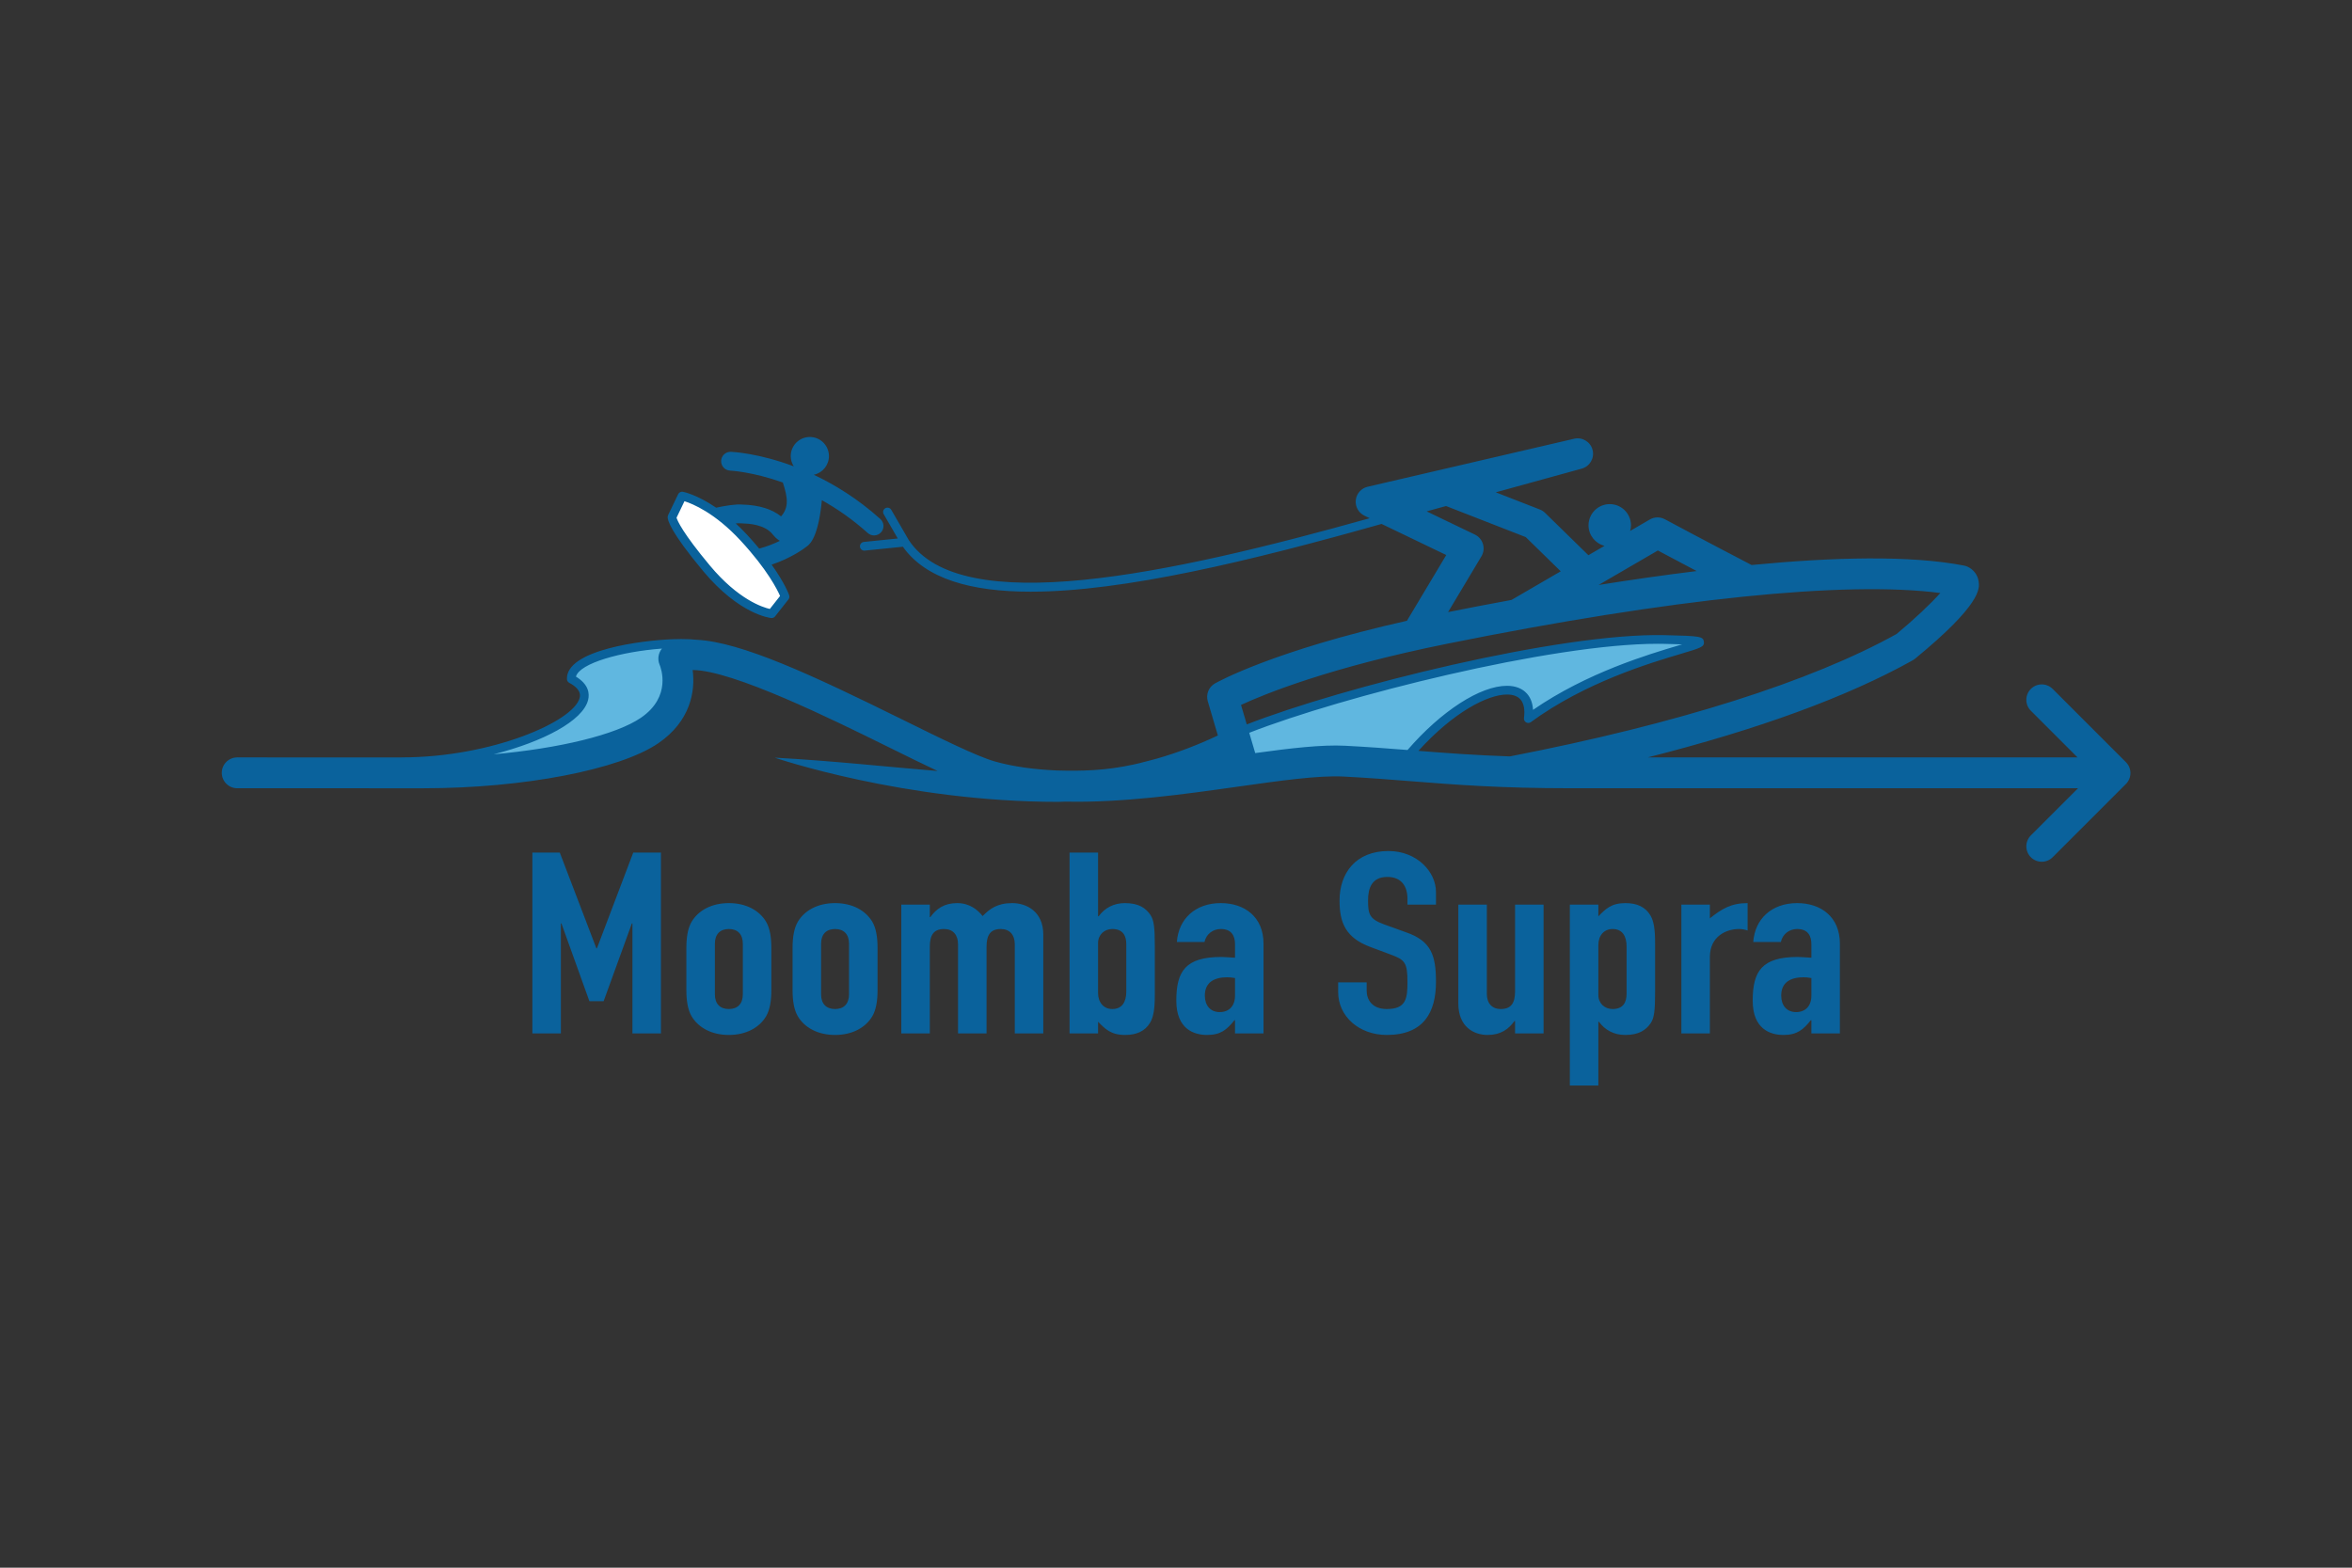 <?xml version="1.0" encoding="UTF-8" standalone="no"?> <svg xmlns="http://www.w3.org/2000/svg" xmlns:xlink="http://www.w3.org/1999/xlink" xmlns:serif="http://www.serif.com/" width="100%" height="100%" viewBox="0 0 600 400" version="1.1" xml:space="preserve" style="fill-rule:evenodd;clip-rule:evenodd;stroke-linejoin:round;stroke-miterlimit:10;"><rect x="0" y="0" width="600" height="400" fill="#333333" stroke="none"/> <g transform="matrix(0.099,0,0,-0.099,14.48,312.85)"> <g id="g12"> <path id="path14" d="M1553.31,1447.19C1556.78,1438.93 1584.9,1364.95 1505.5,1310.38C1441.36,1266.31 1294.83,1231.26 1126.08,1216.12C1253.95,1248.6 1355.77,1302.55 1369.12,1355.88C1373.29,1372.51 1370.89,1396.05 1337.8,1416.31C1347.52,1450.96 1454.27,1480.68 1559.5,1488.53C1550.17,1477.33 1547.36,1461.36 1553.31,1447.19" style="fill:rgb(96,183,224);fill-rule:nonzero;"></path> <path id="path16" d="M1553.31,1447.19C1556.78,1438.93 1584.9,1364.95 1505.5,1310.38C1441.36,1266.31 1294.83,1231.26 1126.08,1216.12C1253.95,1248.6 1355.77,1302.55 1369.12,1355.88C1373.29,1372.51 1370.89,1396.05 1337.8,1416.31C1347.52,1450.96 1454.27,1480.68 1559.5,1488.53C1550.17,1477.33 1547.36,1461.36 1553.31,1447.19Z" style="fill:none;fill-rule:nonzero;stroke:rgb(96,183,224);stroke-width:5px;"></path> <path id="path18" d="M1762.2,1766.69C1830.85,1692.4 1856.71,1640.42 1863.79,1624.11L1837.44,1590.67C1818.65,1594.89 1756.15,1614.86 1683.05,1702.44C1612.2,1787.33 1599.34,1818.15 1597.05,1825.77L1617.46,1868.31C1638.18,1861.82 1695.79,1838.55 1762.2,1766.69" style="fill:white;fill-rule:nonzero;"></path> <path id="path20" d="M1762.2,1766.69C1830.85,1692.4 1856.71,1640.42 1863.79,1624.11L1837.44,1590.67C1818.65,1594.89 1756.15,1614.86 1683.05,1702.44C1612.2,1787.33 1599.34,1818.15 1597.05,1825.77L1617.46,1868.31C1638.18,1861.82 1695.79,1838.55 1762.2,1766.69Z" style="fill:none;fill-rule:nonzero;stroke:white;stroke-width:5px;"></path> <path id="path22" d="M3072.76,1271.47C3312.88,1365.45 3850.58,1500.88 4125.62,1500.88C4131.46,1500.88 4137.13,1500.82 4142.71,1500.69C4155.12,1500.4 4172.47,1500 4188.28,1499.38C4185.09,1498.42 4181.82,1497.45 4178.53,1496.47C4100.85,1473.36 3942.9,1426.37 3804.04,1330.56C3803.07,1347.59 3797.92,1361.51 3788.65,1372.12C3776.95,1385.51 3759.08,1392.58 3736.96,1392.58C3667.98,1392.58 3567.8,1327.81 3480.62,1227.13C3430.2,1231.11 3377.94,1235.1 3319.85,1238.07C3259.85,1241.19 3180.1,1231.85 3088.17,1219.18L3072.76,1271.47" style="fill:rgb(96,183,224);fill-rule:nonzero;"></path> <path id="path24" d="M3072.76,1271.47C3312.88,1365.45 3850.58,1500.88 4125.62,1500.88C4131.46,1500.88 4137.13,1500.82 4142.71,1500.69C4155.12,1500.4 4172.47,1500 4188.28,1499.38C4185.09,1498.42 4181.82,1497.45 4178.53,1496.47C4100.85,1473.36 3942.9,1426.37 3804.04,1330.56C3803.07,1347.59 3797.92,1361.51 3788.65,1372.12C3776.95,1385.51 3759.08,1392.58 3736.96,1392.58C3667.98,1392.58 3567.8,1327.81 3480.62,1227.13C3430.2,1231.11 3377.94,1235.1 3319.85,1238.07C3259.85,1241.19 3180.1,1231.85 3088.17,1219.18L3072.76,1271.47Z" style="fill:none;fill-rule:nonzero;stroke:rgb(96,183,224);stroke-width:5px;"></path> <path id="path26" d="M5331.79,1195.76L5143.02,1384.54C5127.5,1400.04 5102.34,1400.06 5086.81,1384.54C5071.29,1369.01 5071.29,1343.85 5086.81,1328.32L5207.1,1208.03L4099.43,1208.03C4384.46,1280.18 4613.58,1363.98 4782.5,1458.34C4784.55,1459.49 4786.51,1460.82 4788.32,1462.31C4960.1,1603.21 4954.68,1643.78 4952.36,1661.1C4950.09,1678.13 4939.25,1692.54 4923.36,1699.67C4920.58,1700.91 4917.67,1701.84 4914.67,1702.42C4776.15,1729.3 4577.57,1724.21 4367.18,1703.91C4336.54,1719.87 4234.48,1773.14 4143.71,1821.86C4131.53,1828.38 4116.86,1828.13 4104.92,1821.19L4054.25,1791.71C4055.52,1796.34 4056.42,1801.11 4056.42,1806.14C4056.42,1836.35 4031.92,1860.84 4001.71,1860.84C3971.51,1860.84 3947.02,1836.35 3947.02,1806.14C3947.02,1780.61 3964.6,1759.35 3988.25,1753.32L3946.69,1729.14L3835,1838.34C3831.18,1842.07 3826.64,1845 3821.66,1846.95L3708.04,1891.26L3929.53,1952.29C3950.39,1958.04 3962.82,1979.42 3957.5,2000.39C3952.17,2021.37 3931.07,2034.24 3909.97,2029.32L3377.8,1905.57C3361.38,1901.75 3349.15,1887.98 3347.31,1871.22C3345.45,1854.46 3354.39,1838.36 3369.58,1831.04L3383.17,1824.51C2865.94,1679.41 2329.51,1564.65 2195.39,1768.25L2150.29,1846.15C2147.18,1851.52 2140.31,1853.36 2134.93,1850.25C2129.56,1847.14 2127.73,1840.26 2130.84,1834.89L2167.13,1772.25L2079.74,1763.4C2073.57,1762.77 2069.07,1757.26 2069.7,1751.08C2070.28,1745.29 2075.16,1740.98 2080.86,1740.98C2081.24,1740.98 2081.62,1741 2082.01,1741.04L2180.27,1750.98C2238.87,1668.18 2355.68,1635.14 2509.66,1635.14C2748.7,1635.14 3076.87,1714.54 3413.78,1809.78L3580.45,1729.61L3479.1,1560.16C3135.25,1483.03 2990.79,1402.28 2984.36,1398.61C2968.33,1389.48 2960.69,1370.53 2965.91,1352.84L2991.93,1264.54C2938.8,1239.44 2886.52,1219.78 2834.55,1204.87C2829.05,1203.5 2823.27,1202 2816.87,1200.17C2808.02,1197.66 2799.48,1195.55 2790.97,1193.47C2785.44,1192.14 2779.92,1190.87 2774.4,1189.64C2702.61,1173.93 2641.33,1172.53 2576.92,1174.36C2519.78,1176.91 2465.58,1183.88 2417.22,1197.6C2371.18,1210.66 2278,1256.69 2179.34,1305.42C1947.2,1420.09 1764.21,1505.48 1648.88,1511.2C1637.6,1512.41 1624.34,1513.04 1608.99,1513.04C1601.6,1513.04 1593.86,1512.89 1585.85,1512.59C1509.54,1509.71 1312.04,1485.64 1314.63,1409.82C1314.76,1405.81 1317.02,1402.18 1320.56,1400.29C1352.76,1383.07 1348.66,1366.72 1347.32,1361.34C1332.16,1300.81 1120.71,1208.07 888.785,1208.07C888.637,1208.07 888.516,1208 888.367,1207.99L465.008,1208.03C443.055,1208.03 425.262,1190.24 425.262,1168.28C425.262,1146.33 443.055,1128.54 465.008,1128.54C477.531,1128.54 933.316,1128.49 945.301,1128.49L945.324,1128.49C945.43,1128.49 945.504,1128.48 945.535,1128.49C1202.09,1128.52 1450.84,1176.37 1550.52,1244.87C1632.4,1301.14 1645.96,1378.07 1638.54,1433.27C1742.32,1432.62 1999,1305.84 2144.14,1234.15C2189.33,1211.82 2231.63,1190.99 2269.73,1173.02C2140.77,1183.54 2003.09,1198.93 1850,1207.4C1850,1207.4 2182.45,1093.46 2580.51,1093.46C2586.93,1093.46 2593.11,1093.77 2599.28,1094.09C2745.92,1090.76 2904.8,1113.08 3041.38,1132.38C3153.89,1148.28 3251.07,1162.01 3315.79,1158.69C3379.04,1155.44 3435.81,1150.95 3490.71,1146.61C3602.95,1137.72 3719.01,1128.54 3901.32,1128.54L5208.36,1128.54L5086.81,1006.99C5071.29,991.461 5071.29,966.301 5086.81,950.77C5094.57,943.02 5104.74,939.129 5114.91,939.129C5125.09,939.129 5135.26,943.02 5143.02,950.77L5331.79,1139.54C5347.31,1155.07 5347.31,1180.23 5331.79,1195.76ZM1553.31,1447.19C1556.78,1438.93 1584.9,1364.95 1505.5,1310.38C1441.36,1266.31 1294.83,1231.26 1126.08,1216.12C1253.95,1248.6 1355.77,1302.55 1369.12,1355.88C1373.29,1372.51 1370.89,1396.05 1337.8,1416.31C1347.52,1450.96 1454.27,1480.68 1559.5,1488.53C1550.17,1477.33 1547.36,1461.36 1553.31,1447.19ZM3072.76,1271.47C3312.88,1365.45 3850.58,1500.88 4125.62,1500.88C4131.46,1500.88 4137.13,1500.82 4142.71,1500.69C4155.12,1500.4 4172.47,1500 4188.28,1499.38C4185.09,1498.42 4181.82,1497.45 4178.53,1496.47C4100.85,1473.36 3942.9,1426.37 3804.04,1330.56C3803.07,1347.59 3797.92,1361.51 3788.65,1372.12C3776.95,1385.51 3759.08,1392.58 3736.96,1392.58C3667.98,1392.58 3567.8,1327.81 3480.62,1227.13C3430.2,1231.11 3377.94,1235.1 3319.85,1238.07C3259.85,1241.19 3180.1,1231.85 3088.17,1219.18L3072.76,1271.47ZM3875.4,1687.67L3748.6,1613.91C3689.95,1603.13 3635.02,1592.51 3585.11,1582.53L3671.02,1726.16C3676.75,1735.74 3678.19,1747.3 3674.97,1757.99C3671.76,1768.69 3664.2,1777.54 3654.13,1782.38L3529.88,1842.15L3579.87,1855.92L3785.23,1775.83L3875.4,1687.67ZM4225.67,1688.31C4140.59,1677.83 4055.35,1665.55 3972.96,1652.45L4125.71,1741.32C4159.69,1723.16 4194.36,1704.81 4225.67,1688.31ZM3744.56,1210.64C3744.53,1210.64 3744.5,1210.62 3744.47,1210.61C3652.94,1213.75 3579.62,1219.33 3508.75,1224.92C3599.15,1324.98 3687.49,1370.11 3736.96,1370.11C3752.62,1370.11 3764.32,1365.8 3771.73,1357.33C3780.45,1347.35 3783.55,1330.83 3780.67,1309.57C3780.07,1305.11 3782.19,1300.71 3786.07,1298.41C3789.94,1296.11 3794.82,1296.35 3798.45,1299C3938.46,1401.6 4104.93,1451.12 4184.93,1474.93C4236.71,1490.33 4246.05,1493.11 4244.28,1506.3C4242.47,1519.79 4234.91,1521.05 4143.21,1523.16C3872.66,1529.31 3314.32,1389.73 3066.4,1293.07L3051.59,1343.31C3113.41,1371.92 3280.72,1440.09 3583.12,1501.07C4161.95,1617.78 4609.07,1663.54 4853.51,1631.75C4828.72,1603.91 4785.34,1562.91 4740.64,1526.02C4519.49,1403.26 4175.2,1294.24 3744.56,1210.64ZM2122.21,1822.42C2064.17,1874.55 2004.83,1910.96 1950.63,1936.46C1972.97,1941.13 1989.75,1960.91 1989.75,1984.63C1989.75,2011.82 1967.72,2033.86 1940.53,2033.86C1913.35,2033.86 1891.31,2011.82 1891.31,1984.63C1891.31,1974.88 1894.23,1965.85 1899.12,1958.2C1808.64,1992.15 1741.88,1995.45 1737.15,1995.64C1723.69,1996.19 1712.5,1985.75 1711.97,1972.37C1711.44,1958.99 1721.86,1947.72 1735.24,1947.19C1736.25,1947.15 1792.44,1944.37 1870.92,1916.58C1883.94,1877.09 1886.68,1852.15 1866.37,1829.21C1843.05,1847.92 1810.38,1858.18 1768.62,1859.59C1767.39,1859.63 1766.42,1859.65 1765.87,1859.69C1749.97,1861.13 1723.49,1856.84 1699.04,1851.67C1649.95,1885.22 1615.54,1892.23 1613.45,1892.62C1608.48,1893.55 1603.44,1891.04 1601.23,1886.44L1575.22,1832.25C1574.65,1831.05 1574.29,1829.76 1574.16,1828.44C1573.38,1820.16 1580.75,1789.93 1665.8,1688.03C1758.91,1576.48 1837.7,1567.57 1841.01,1567.25C1841.37,1567.21 1841.75,1567.19 1842.11,1567.19C1845.53,1567.19 1848.79,1568.76 1850.94,1571.47L1885.47,1615.31C1887.82,1618.29 1888.51,1622.26 1887.29,1625.86C1886.72,1627.57 1876.71,1656.3 1842.05,1704.85C1892.11,1721.61 1924.8,1745.51 1932.94,1751.92C1945.32,1760.15 1963.66,1787.04 1971.49,1870.98C2010.07,1849.39 2050.33,1821.8 2089.81,1786.34C2094.45,1782.18 2100.24,1780.14 2106,1780.14C2112.65,1780.14 2119.26,1782.85 2124.05,1788.18C2133,1798.14 2132.18,1813.46 2122.21,1822.42ZM1762.2,1766.69C1830.85,1692.4 1856.71,1640.42 1863.79,1624.11L1837.44,1590.67C1818.65,1594.89 1756.15,1614.86 1683.05,1702.44C1612.2,1787.33 1599.34,1818.15 1597.05,1825.77L1617.46,1868.31C1638.18,1861.82 1695.79,1838.55 1762.2,1766.69ZM1863.25,1766.17C1848.77,1759.03 1830.8,1751.79 1810.06,1746.18C1800.69,1757.46 1790.34,1769.36 1778.71,1781.94C1768.79,1792.68 1759.07,1802.27 1749.58,1811.06C1754.47,1811.54 1758.55,1811.69 1761.48,1811.4C1762.64,1811.3 1764.51,1811.21 1766.99,1811.13C1781.35,1810.64 1825.02,1809.18 1845.63,1781.72C1845.97,1781.27 1846.41,1780.95 1846.77,1780.53C1852.71,1772.69 1861.27,1767.34 1863.25,1766.17ZM1296.12,962.84L1225.53,962.84L1225.53,496.648L1299,496.648L1299,780.16L1300.44,780.16L1372.46,579.801L1409.19,579.801L1481.93,780.16L1483.37,780.16L1483.37,496.648L1556.83,496.648L1556.83,962.84L1485.53,962.84L1391.9,715.988L1390.47,715.988L1296.12,962.84ZM1636.05,784.738C1625.97,767.719 1622.37,744.141 1622.37,717.301L1622.37,607.961C1622.37,581.109 1625.97,557.539 1636.05,540.52C1653.34,511.711 1687.19,492.719 1731.84,492.719C1776.49,492.719 1810.34,511.711 1827.63,540.52C1837.71,557.539 1841.32,581.109 1841.32,607.961L1841.32,717.301C1841.32,744.141 1837.71,767.719 1827.63,784.738C1810.34,813.551 1776.49,832.539 1731.84,832.539C1687.19,832.539 1653.34,813.551 1636.05,784.738ZM1695.83,727.781C1695.83,752.66 1709.51,765.762 1731.84,765.762C1754.17,765.762 1767.85,752.66 1767.85,727.781L1767.85,597.48C1767.85,572.602 1754.17,559.512 1731.84,559.512C1709.51,559.512 1695.83,572.602 1695.83,597.48L1695.83,727.781ZM1909.72,784.738C1899.64,767.719 1896.04,744.141 1896.04,717.301L1896.04,607.961C1896.04,581.109 1899.64,557.539 1909.72,540.52C1927.01,511.711 1960.86,492.719 2005.52,492.719C2050.16,492.719 2084.02,511.711 2101.3,540.52C2111.38,557.539 2114.99,581.109 2114.99,607.961L2114.99,717.301C2114.99,744.141 2111.38,767.719 2101.3,784.738C2084.02,813.551 2050.16,832.539 2005.52,832.539C1960.86,832.539 1927.01,813.551 1909.72,784.738ZM1969.5,727.781C1969.5,752.66 1983.19,765.762 2005.52,765.762C2027.84,765.762 2041.52,752.66 2041.52,727.781L2041.52,597.48C2041.52,572.602 2027.84,559.512 2005.52,559.512C1983.19,559.512 1969.5,572.602 1969.5,597.48L1969.5,727.781ZM2249.66,828.609L2176.2,828.609L2176.2,496.648L2249.66,496.648L2249.66,719.922C2249.66,749.379 2259.02,765.762 2286.39,765.762C2309.44,765.762 2322.4,750.691 2322.4,726.469L2322.4,496.648L2395.87,496.648L2395.87,719.922C2395.87,749.379 2405.23,765.762 2432.6,765.762C2455.64,765.762 2468.61,750.691 2468.61,726.469L2468.61,496.648L2542.07,496.648L2542.07,751.352C2542.07,810.93 2498.86,832.539 2462.13,832.539C2423.23,832.539 2403.79,817.48 2385.78,799.141C2372.82,815.52 2351.93,832.539 2320.24,832.539C2286.39,832.539 2266.23,817.48 2251.1,796.531L2249.66,796.531L2249.66,828.609ZM2683.22,962.84L2609.76,962.84L2609.76,496.648L2683.22,496.648L2683.22,526.77C2701.95,507.781 2716.35,492.719 2753.08,492.719C2782.61,492.719 2804.21,502.539 2817.18,524.148C2825.83,538.551 2829.43,558.852 2829.43,595.52L2829.43,721.879C2829.43,769.68 2827.26,788.672 2817.9,802.422C2805.66,820.102 2787.65,832.539 2752.36,832.539C2723.55,832.539 2700.51,820.102 2684.66,798.488L2683.22,798.488L2683.22,962.84ZM2683.22,729.738C2683.22,750.691 2699.07,765.762 2719.95,765.762C2748.04,765.762 2755.97,747.422 2755.97,726.469L2755.97,604.68C2755.97,577.84 2745.17,559.512 2719.95,559.512C2697.62,559.512 2683.22,576.531 2683.22,600.762L2683.22,729.738ZM2884.87,581.109C2884.87,507.781 2930.25,492.719 2964.09,492.719C2999.39,492.719 3015.23,506.469 3034.68,530.699L3036.11,530.699L3036.11,496.648L3109.58,496.648L3109.58,727.781C3109.58,797.18 3060.6,832.539 2999.39,832.539C2966.26,832.539 2938.88,822.059 2919.45,804.379C2899.99,786.711 2888.47,761.828 2886.3,732.359L2957.61,732.359C2961.93,753.969 2980.66,765.762 2999.39,765.762C3026.75,765.762 3036.11,748.73 3036.11,726.469L3036.11,691.77C3020.99,692.422 3010.91,693.73 3000.83,693.73C2908.64,693.73 2884.87,657.059 2884.87,581.109ZM2958.33,594.211C2958.33,629.559 2984.25,641.352 3015.95,641.352C3022.43,641.352 3028.2,640.699 3036.11,639.379L3036.11,594.211C3036.11,567.359 3020.99,551.648 2996.5,551.648C2972.73,551.648 2958.33,568.672 2958.33,594.211ZM3375.32,628.262L3301.87,628.262L3301.87,603.371C3301.87,540.52 3355.87,492.719 3427.18,492.719C3522.26,492.719 3553.94,551 3553.94,629.559C3553.94,697.66 3541.69,734.98 3476.87,757.238L3420.7,777.539C3382.53,791.289 3378.92,803.73 3378.92,839.738C3378.92,870.52 3388.29,899.98 3428.62,899.98C3466.07,899.98 3480.48,874.441 3480.48,843.672L3480.48,828.609L3553.94,828.609L3553.94,861.352C3553.94,913.078 3504.97,966.762 3431.5,966.762C3347.24,966.762 3305.46,909.801 3305.46,839.09C3305.46,780.809 3322.02,742.84 3385.4,719.27L3437.98,699.621C3474,686.531 3480.48,678.672 3480.48,628.91C3480.48,586.352 3476.87,559.512 3427.18,559.512C3389.74,559.512 3375.32,583.078 3375.32,607.301L3375.32,628.262ZM3685.01,828.609L3611.55,828.609L3611.55,573.91C3611.55,514.328 3650.44,492.719 3687.16,492.719C3721.03,492.719 3741.18,507.781 3756.3,528.73L3757.75,528.73L3757.75,496.648L3831.2,496.648L3831.2,828.609L3757.75,828.609L3757.75,605.34C3757.75,575.871 3748.39,559.512 3721.03,559.512C3697.98,559.512 3685.01,574.559 3685.01,598.789L3685.01,828.609ZM3972.36,828.609L3898.9,828.609L3898.9,362.43L3972.36,362.43L3972.36,526.77L3973.8,526.77C3989.64,505.16 4012.69,492.719 4041.5,492.719C4076.79,492.719 4094.8,505.16 4107.04,522.84C4116.4,536.59 4118.57,555.578 4118.57,603.371L4118.57,729.738C4118.57,766.41 4114.97,786.711 4106.32,801.109C4093.35,822.719 4071.75,832.539 4042.22,832.539C4005.5,832.539 3991.09,817.48 3972.36,798.488L3972.36,828.609ZM3972.36,724.512C3972.36,748.73 3986.77,765.762 4009.09,765.762C4034.31,765.762 4045.11,747.422 4045.11,720.578L4045.11,598.789C4045.11,577.84 4037.18,559.512 4009.09,559.512C3988.21,559.512 3972.36,574.559 3972.36,595.52L3972.36,724.512ZM4259.72,828.609L4186.26,828.609L4186.26,496.648L4259.72,496.648L4259.72,693.73C4259.72,748.078 4303.64,765.762 4334.62,765.762C4342.53,765.762 4349.74,764.441 4356.95,761.828L4356.95,832.539C4314.45,832.539 4289.97,817.48 4259.72,793.25L4259.72,828.609ZM4370.07,581.109C4370.07,507.781 4415.44,492.719 4449.29,492.719C4484.58,492.719 4500.42,506.469 4519.87,530.699L4521.3,530.699L4521.3,496.648L4594.78,496.648L4594.78,727.781C4594.78,797.18 4545.79,832.539 4484.58,832.539C4451.46,832.539 4424.07,822.059 4404.64,804.379C4385.19,786.711 4373.66,761.828 4371.5,732.359L4442.8,732.359C4447.12,753.969 4465.85,765.762 4484.58,765.762C4511.95,765.762 4521.3,748.73 4521.3,726.469L4521.3,691.77C4506.18,692.422 4496.11,693.73 4486.03,693.73C4393.84,693.73 4370.07,657.059 4370.07,581.109ZM4443.53,594.211C4443.53,629.559 4469.45,641.352 4501.14,641.352C4507.63,641.352 4513.39,640.699 4521.3,639.379L4521.3,594.211C4521.3,567.359 4506.18,551.648 4481.69,551.648C4457.92,551.648 4443.53,568.672 4443.53,594.211" style="fill:rgb(10,98,156);fill-rule:nonzero;"></path> </g> </g> </svg> 